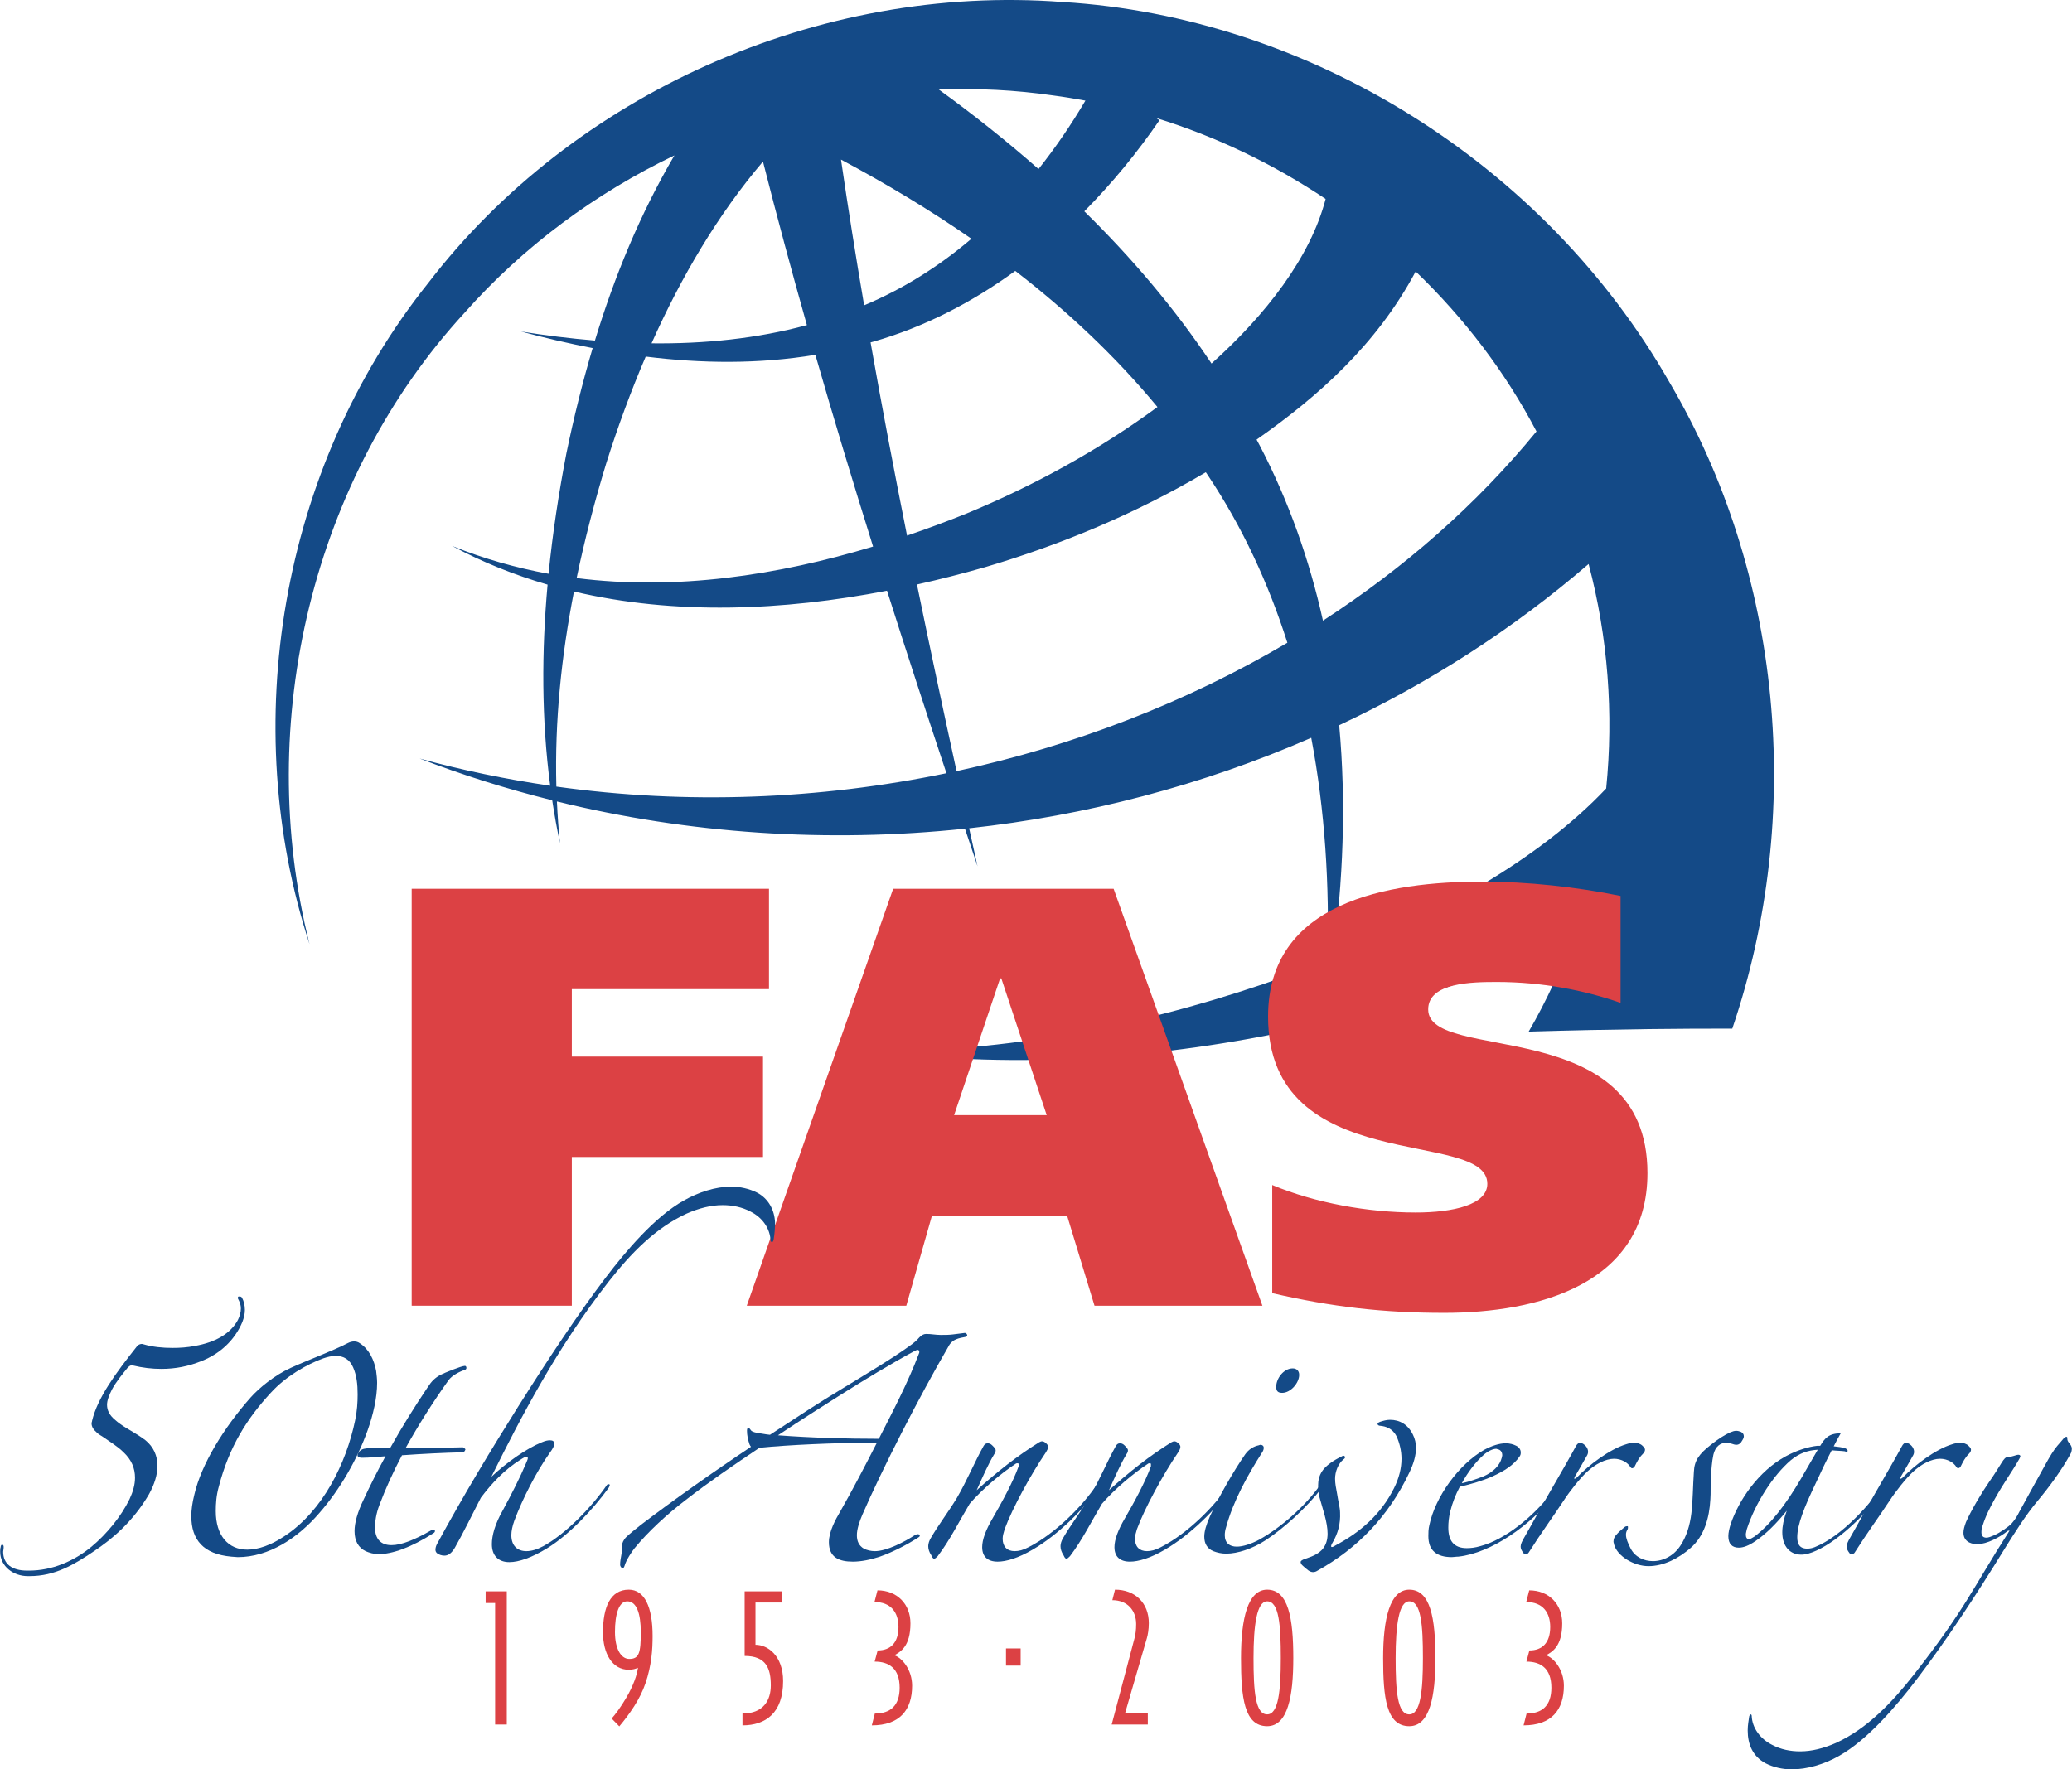 <?xml version="1.0" encoding="utf-8"?>
<!-- Generator: Adobe Illustrator 13.0.2, SVG Export Plug-In . SVG Version: 6.00 Build 14948)  -->
<!DOCTYPE svg PUBLIC "-//W3C//DTD SVG 1.1//EN" "http://www.w3.org/Graphics/SVG/1.1/DTD/svg11.dtd">
<svg version="1.1" id="Layer_1" xmlns="http://www.w3.org/2000/svg" xmlns:xlink="http://www.w3.org/1999/xlink" x="0px" y="0px"
	 width="720px" height="615px" viewBox="0 0 719.998 615.098" enable-background="new 0 0 719.998 615.098"
	 xml:space="preserve">
<g>
	<g>
		<g>
			<path fill="#144A87" d="M463.135,333.022c3.609-26.498,4.715-53.812,2.238-80.91c30.855-14.475,60.082-33.129,86.688-56.043
				c6.746,25.514,8.711,52.094,6.102,78.037C534.58,299.079,499.037,318.358,463.135,333.022 M332.393,268.079
				c-4.715-21.58-9.328-43.223-13.766-64.885c7.969-1.771,15.844-3.787,23.586-6c26.57-7.838,52.441-18.639,76.809-33.021
				c0.199,0.309,0.414,0.604,0.625,0.918c12.027,17.984,21.129,37.656,27.715,58.352
				C412.361,244.143,373.268,259.237,332.393,268.079z M193.303,273.448c-0.607-22.826,1.77-45.539,6.121-67.811
				c35.055,8.264,72.652,6.695,108.797-0.283c6.738,21.201,13.641,42.326,20.656,63.447
				C284.693,277.952,238.549,279.78,193.303,273.448z M210.617,161.133c3.971-12.578,8.537-25.047,13.744-37.176
				c19.445,2.428,39.273,2.648,58.957-0.605c6.43,22.352,13.141,44.545,20.059,66.645c-33.215,10.047-68.516,15.342-103.029,10.963
				C203.152,187.485,206.652,174.182,210.617,161.133z M366.053,33.198c3.73,0.486,7.43,1.1,11.117,1.779
				c-4.887,8.283-10.312,16.266-16.289,23.783c-11.105-9.77-22.707-18.984-34.652-27.633
				C339.553,30.622,352.889,31.276,366.053,33.198z M491.955,94.37c16.91,16.264,31.211,35.037,41.984,55.609
				c-20.836,25.457-46.02,47.512-74.211,65.785c-4.656-20.93-11.824-41.439-22.043-61.031c-0.328-0.646-0.695-1.27-1.023-1.908
				C457.783,138.01,478.279,120.008,491.955,94.37z M376.795,73.463c9.695-9.785,18.453-20.49,26.125-31.682l-1.297-0.801
				c21.031,6.479,40.934,16.07,59.031,28.188c-5.242,20.234-20.848,40.383-39.656,57.209
				C408.217,107.211,393.268,89.596,376.795,73.463z M303.4,118.79c17.836-5.094,34.398-13.688,49.395-24.615
				c18.148,14.004,34.852,29.684,49.418,47.322c-20.238,14.867-42.832,27.311-66.547,37.104c-6.699,2.688-13.535,5.234-20.484,7.6
				c-4.477-22.389-8.734-44.783-12.68-67.166C302.803,118.95,303.104,118.883,303.4,118.79z M292.225,55.481
				c15.605,8.33,30.836,17.449,45.336,27.52c-11.109,9.451-23.523,17.359-37.289,23.139
				C297.381,89.229,294.689,72.34,292.225,55.481z M280.377,113.02c-17.324,4.697-35.566,6.543-53.996,6.332
				c10.312-23.104,23.066-44.768,38.73-63.186C269.955,75.27,275.061,94.206,280.377,113.02z M580.15,132.883
				C536.545,56.493,454.467,5.856,369.311,0.708c-85.047-6.492-170.254,32.148-220.51,97.631
				c-51.725,64.738-66.082,154.035-41.283,229.871c-19.521-77.523,1.391-162.395,53.805-219.395
				c20.539-23.207,45.604-41.664,73.008-54.785c-12.016,20.523-20.883,42.215-27.625,64.359c-8.611-0.717-17.205-1.781-25.703-3.148
				c8.166,2.199,16.492,4.148,24.914,5.768c-3.592,12.117-6.588,24.35-9.125,36.59c-2.664,13.836-4.799,27.832-6.197,41.873
				c-11.32-2.061-22.525-5.227-33.508-9.676c10.639,5.711,21.746,10.131,33.166,13.445c-2.109,23.385-2.117,46.857,0.908,69.904
				c-15.273-2.225-30.441-5.33-45.381-9.455c14.969,5.793,30.385,10.605,46.084,14.527c0.762,4.998,1.641,9.979,2.701,14.924
				c-0.51-4.838-0.848-9.68-1.072-14.518c45.744,11.229,94.014,14.494,141.818,9.463c1.453,4.357,2.914,8.713,4.371,13.068
				c-0.977-4.396-1.949-8.799-2.922-13.205c40.637-4.42,80.879-14.869,118.898-31.457c4.77,25.176,6.422,51.285,5.59,77.289
				c-4.695,1.896-9.387,3.73-14.066,5.471c-44.969,16.105-92.84,26.076-141.672,26.289c48.469,6.117,98.402,2.508,146.969-8.07
				c32.047-7.984,64.094-16.834,94.473-32.947c-4.195,11.867-9.441,23.307-15.723,34.113c30.723-0.912,55.043-1.074,70.758-1.033
				C627.275,283.137,619.182,199.106,580.15,132.883z"/>
		</g>
	</g>
</g>
<g>
	<g>
		<g>
			<polyline fill-rule="evenodd" clip-rule="evenodd" fill="#DC4144" points="143.021,453.915 198.676,453.915 198.676,402.208 
				265.123,402.208 265.123,367.321 198.676,367.321 198.676,343.858 267.201,343.858 267.201,308.975 143.021,308.975 
				143.021,453.915 			"/>
			<path fill-rule="evenodd" clip-rule="evenodd" fill="#DC4144" d="M347.529,340.12h0.414l15.777,47.553h-32.184L347.529,340.12
				 M259.482,453.915h55.441l8.934-31.354h46.934l9.543,31.354h58.352l-51.707-144.939h-76.625L259.482,453.915z"/>
			<path fill-rule="evenodd" clip-rule="evenodd" fill="#DC4144" d="M563.166,311.459c-15.156-3.109-32.402-4.977-47.969-4.977
				c-33.016,0-74.543,7.059-74.543,46.926c0,56.277,76.203,38.627,76.203,58.141c0,7.275-11.836,9.971-24.922,9.971
				c-16.605,0-34.883-3.318-49.836-9.557v37.592c20.77,4.777,38.422,6.848,59.809,6.848c32.184,0,70.602-9.758,70.602-48.584
				c0-55.863-76.207-38.006-76.207-56.9c0-9.344,15.164-9.549,23.879-9.549c15.781,0,30.523,2.906,42.984,7.262V311.459"/>
			<path fill-rule="evenodd" clip-rule="evenodd" fill="#144A87" d="M85.055,455.401c0-1.562-0.352-3.125-1.043-4.34
				c-0.35-0.35-0.521-0.35-0.871-0.35c-0.342,0-0.518,0-0.518,0.35c0,0.174,0,0.52,0.176,0.697c0.518,1.039,0.863,1.906,0.863,3.121
				c0,1.213-0.346,2.604-1.039,3.99c-2.605,4.863-7.986,7.812-14.928,9.029c-2.604,0.52-5.211,0.693-7.814,0.693
				c-3.467,0-6.941-0.348-9.895-1.215c-0.172,0-0.518-0.174-0.689-0.174c-1.047,0-1.736,0.695-1.914,1.041
				c-7.289,9.199-13.539,17.707-15.443,25.691c0,0.348-0.178,0.523-0.178,0.869c0,1.213,0.695,2.254,1.91,3.299
				c0.693,0.689,1.562,1.041,2.258,1.559c2.432,1.736,4.863,3.127,6.943,5.209c2.777,2.604,3.99,5.553,3.99,8.854
				c0,2.428-0.695,4.857-1.908,7.461c-2.951,6.078-7.986,12.152-13.193,16.49c-6.074,5.035-13.711,8.332-21.695,8.332H9.371
				c-5.209,0-8.332-2.254-8.332-6.592c0-0.352,0.174-0.869,0.174-1.393v-0.348c0-0.52-0.35-0.691-0.523-0.691
				c-0.344,0-0.518,0.521-0.518,0.867C0,538.37,0,538.891,0,539.417c0,5.203,4.686,8.502,9.543,8.502h0.695
				c8.854,0,15.449-3.992,22.391-8.678c6.25-4.166,13.539-10.242,19.1-19.791c1.902-3.467,2.947-6.768,2.947-9.893
				c0-3.469-1.391-6.596-4.166-8.854c-1.564-1.213-3.295-2.254-5.031-3.295c-1.74-1.045-3.646-2.086-5.559-3.822
				c-1.908-1.564-2.777-3.299-2.777-5.207c0-1.561,0.697-3.295,1.736-5.381c1.391-2.604,3.818-5.555,5.381-7.463
				c0.523-0.523,0.869-0.869,1.391-0.869c0.172,0,0.172,0,0.346,0c3.646,0.869,6.771,1.219,10.066,1.219
				c4.857,0,9.375-0.873,14.061-2.783c6.078-2.424,11.285-6.941,14.061-13.537C84.703,458.174,85.055,456.79,85.055,455.401"/>
			<path fill-rule="evenodd" clip-rule="evenodd" fill="#144A87" d="M124.236,484.735c0,2.781-0.174,5.73-0.867,9.027
				c-3.129,15.1-11.281,31.42-24.303,40.1c-4.859,3.295-9.375,4.857-13.193,4.857c-6.594,0-10.934-4.857-10.934-13.365
				c0-2.604,0.172-5.381,1.039-8.508c3.646-14.057,9.895-23.777,18.053-32.631c5.207-5.73,12.498-9.895,18.229-11.977
				c1.562-0.521,2.949-0.871,4.334-0.871c2.783,0,4.865,1.217,6.078,3.996C123.891,478.139,124.236,481.266,124.236,484.735
				 M131.008,480.745c0-1.393-0.176-2.777-0.348-4.168c-0.695-3.818-2.432-7.463-5.557-9.545c-0.695-0.521-1.389-0.695-2.082-0.695
				c-0.695,0-1.391,0.174-2.082,0.52c-5.73,2.949-13.889,5.902-19.965,8.68c-5.727,2.604-11.107,7.117-13.889,10.242
				c-9.371,10.586-17.182,23.262-19.609,33.85c-0.697,2.771-1.043,5.203-1.043,7.461c0,8.16,4.164,13.195,13.885,14.062
				c0.695,0,1.564,0.172,2.26,0.172c10.758,0,20.828-6.596,28.291-15.273c7.467-8.508,13.367-19.096,16.838-28.816
				C129.619,491.854,131.008,485.952,131.008,480.745z"/>
			<path fill-rule="evenodd" clip-rule="evenodd" fill="#144A87" d="M162.041,475.536c0-0.346-0.172-0.695-0.518-0.695
				c-1.213,0-7.117,2.43-8.508,3.127c-1.908,1.039-3.127,2.258-4.34,4.162c-4.34,6.426-9.025,13.889-13.189,21.35
				c-2.779,0-5.207,0-7.121,0c-1.559,0-2.6,0.18-3.467,1.043c-0.523,0.521-0.697,1.043-0.697,1.389c0,0.523,0.52,0.869,1.564,0.869
				c2.777,0,5.377-0.346,8.156-0.523c-2.779,5.037-5.379,10.244-7.639,15.107c-2.082,4.336-3.121,7.98-3.121,10.936
				c0,3.471,1.389,5.725,3.816,6.941c1.219,0.521,2.779,1.043,4.514,1.043c4.686,0,11.283-2.26,19.092-7.295
				c0.348-0.172,0.523-0.518,0.523-0.689c0-0.352-0.176-0.523-0.523-0.523c-0.168,0-0.518,0-0.695,0.172
				c-5.725,3.301-10.41,5.209-13.885,5.209c-3.643,0-5.725-2.082-5.725-6.076c0-2.082,0.346-4.859,1.564-7.984
				c2.078-5.555,4.857-11.631,7.807-17.186c7.121-0.518,14.58-0.867,21.178-1.039c0.523,0,0.867-0.867,0.867-1.041
				c0-0.172-0.867-0.695-0.867-0.695s-13.365,0.344-19.961,0.344c4.514-8.156,9.717-16.314,14.926-23.604
				c1.213-1.736,3.994-3.127,5.73-3.645C161.869,476.053,162.041,475.885,162.041,475.536"/>
			<path fill-rule="evenodd" clip-rule="evenodd" fill="#144A87" d="M269.307,425.02c-0.176-4.336-2.258-8.328-6.25-10.41
				c-2.773-1.393-5.902-2.086-9.023-2.086c-5.383,0-11.285,1.908-16.492,4.861c-9.895,5.553-19.961,17.355-27.078,26.732
				c-9.895,13.018-19.961,28.291-30.377,44.783c-9.375,14.93-18.746,30.377-28.295,47.912c-0.346,0.693-0.518,1.389-0.518,1.906
				c0,0.521,0.172,0.869,0.518,1.215c0.695,0.521,1.562,0.867,2.604,0.867c1.213,0,2.428-0.691,3.645-2.777
				c2.777-4.857,6.076-11.629,9.025-17.355c3.646-4.861,8.158-9.721,13.717-13.193c1.039-0.695,1.736-1.041,2.082-1.041
				c0.344,0,0.521,0.174,0.521,0.52c0,0.35-0.35,1.043-0.699,1.908c-1.904,4.518-4.857,10.416-7.98,16.146
				c-2.777,4.857-3.818,8.854-3.818,11.805c0,3.988,2.256,6.246,6.072,6.246c3.299,0,7.812-1.561,13.193-4.857
				c7.639-4.689,15.971-13.543,21.35-21.006c0.176-0.35,0.352-0.695,0.352-0.867c0-0.346-0.176-0.346-0.352-0.346
				c-0.172,0-0.52,0-0.693,0.346c-5.383,7.807-14.406,17.01-22.047,21.178c-2.256,1.213-4.162,1.734-5.898,1.734
				c-3.123,0-5.209-1.91-5.209-5.557c0-1.385,0.346-3.121,1.041-5.031c2.775-7.467,7.635-17.01,12.324-23.609
				c1.045-1.385,1.564-2.432,1.564-3.125c0-0.865-0.52-1.215-1.564-1.215c-0.695,0-1.559,0.172-2.777,0.695
				c-5.207,2.08-12.15,6.945-17.531,11.98c10.07-20.311,22.74-44.787,40.791-67.871c7.641-9.721,16.145-18.574,27.078-23.609
				c4.34-1.91,8.508-2.949,12.504-2.949c3.465,0,6.766,0.695,9.715,2.254c4.168,2.086,6.773,5.902,6.945,10.07
				c0,0.346,0.344,0.518,0.523,0.518c0.172,0,0.344-0.172,0.516-0.693C269.131,429.016,269.307,427.106,269.307,425.02"/>
			<path fill-rule="evenodd" clip-rule="evenodd" fill="#144A87" d="M319.443,469.981c0,0.172,0,0.346-0.176,0.697
				c-3.816,10.066-9.027,19.959-13.891,29.508c-11.629,0-23.434-0.35-35.059-1.217c7.809-5.207,15.445-10.068,22.043-14.234
				c7.984-5.033,17.707-10.936,25.516-15.1c0.348-0.176,0.695-0.35,1.039-0.35C319.268,469.286,319.443,469.635,319.443,469.981
				 M336.104,464.25c0-0.344-0.348-0.865-0.867-0.865c-1.391,0.174-2.777,0.348-4.168,0.521c-1.387,0.172-2.777,0.172-4.164,0.172
				c-1.734,0-3.297-0.346-5.035-0.346c-0.867,0-1.562,0.346-2.426,1.213c-0.871,1.047-1.914,1.91-3.129,2.777
				c-6.422,4.686-16.141,10.416-23.781,15.102c-7.289,4.34-15.969,10.07-24.996,15.969c-1.734-0.172-3.297-0.521-4.512-0.689
				c-1.043-0.178-1.906-0.523-2.086-0.871c-0.348-0.521-0.691-0.869-0.863-0.869c-0.352,0-0.523,0.348-0.523,1.045
				c0,1.561,0.352,3.121,0.867,4.686c0.172,0.35,0.348,0.695,0.52,0.867c-13.539,9.027-27.25,18.748-38.184,27.078
				c-1.734,1.391-3.996,3.127-5.383,4.518c-0.695,0.863-1.211,1.73-1.211,2.6c0.168,2.432-0.699,4.514-0.699,6.77
				c0,0.693,0.523,1.215,0.867,1.215c0.348,0,0.523-0.346,0.699-0.867c0.516-1.908,2.602-5.033,3.465-6.072
				c4.688-5.73,11.285-11.807,17.883-16.838c7.809-6.078,16.664-12.152,25.516-18.057c10.242-1.039,26.734-1.734,37.496-1.734
				c1.211,0,2.254,0,3.297,0c-4.168,8.16-8.504,16.492-12.668,23.781c-1.738,2.949-3.996,7.117-3.996,10.762
				c0,5.383,3.645,6.771,8.328,6.771c2.957,0,6.25-0.695,9.379-1.736c4.512-1.562,9.723-4.338,13.016-6.424
				c0.523-0.348,0.871-0.521,0.871-0.865c0-0.35-0.348-0.523-0.699-0.523c-0.344,0-0.691,0.174-1.039,0.346
				c-3.469,2.258-9.719,5.557-13.887,5.557c-1.391,0-2.773-0.35-3.816-0.871c-1.738-1.039-2.43-2.6-2.43-4.686
				c0-2.082,0.867-4.686,1.906-7.117c6.77-15.619,19.617-40.789,30.031-58.668c0.52-1.043,1.559-1.906,2.43-2.258
				c1.215-0.523,2.43-0.695,3.297-0.867C335.932,464.6,336.104,464.6,336.104,464.25z"/>
			<path fill-rule="evenodd" clip-rule="evenodd" fill="#144A87" d="M382.436,516.153c0-0.346-0.18-0.521-0.523-0.521
				c-0.176,0-0.523,0-0.695,0.352c-5.031,7.635-14.582,17.184-23.781,21.869c-1.91,1.039-3.469,1.389-4.859,1.389
				c-2.602,0-4.168-1.564-4.168-4.338c0-1.041,0.348-2.086,0.695-3.301c2.605-7.117,9.027-18.92,14.234-26.559
				c0.52-0.867,0.863-1.385,0.863-2.082c0-0.35-0.168-0.693-0.516-1.043c-0.523-0.52-1.039-0.865-1.566-0.865
				c-0.344,0-0.688,0.172-1.039,0.346c-7.809,4.857-14.754,10.416-21.699,16.666c2.082-4.686,4.164-9.375,6.078-12.5
				c0.348-0.521,0.52-0.867,0.52-1.389c0-0.518-0.52-1.041-1.215-1.732c-0.516-0.525-1.039-0.695-1.562-0.695
				c-0.695,0-1.039,0.346-1.387,0.863c-3.125,5.555-5.902,12.326-9.375,18.23c-2.949,4.857-6.422,9.375-9.023,13.885
				c-0.523,0.871-0.871,1.906-0.871,2.779c0,1.041,0.348,2.082,1.043,3.123c0.344,0.693,0.52,1.217,1.039,1.217
				c0.344,0,0.695-0.348,1.219-0.873c4.34-5.725,7.461-12.146,11.105-18.223c4.34-5.037,10.941-10.59,15.977-13.889
				c0.168-0.172,0.512-0.172,0.688-0.172c0.352,0,0.352,0.172,0.352,0.521c0,0.172,0,0.346,0,0.521
				c-1.914,5.377-5.902,12.666-9.027,18.053c-2.434,4.162-3.648,7.463-3.648,10.066c0,3.299,1.91,5.035,5.383,5.035
				c2.949,0,7.117-1.217,12.152-4.168c9.195-5.381,17.703-14.061,23.258-21.695C382.256,516.678,382.436,516.329,382.436,516.153"/>
			<path fill-rule="evenodd" clip-rule="evenodd" fill="#144A87" d="M428.408,516.153c0-0.346-0.176-0.521-0.523-0.521
				c-0.176,0-0.516,0-0.691,0.352c-5.031,7.635-14.582,17.184-23.785,21.869c-1.906,1.039-3.469,1.389-4.855,1.389
				c-2.605,0-4.168-1.564-4.168-4.338c0-1.041,0.348-2.086,0.695-3.301c2.602-7.117,9.023-18.92,14.23-26.559
				c0.523-0.867,0.867-1.385,0.867-2.082c0-0.35-0.172-0.693-0.52-1.043c-0.523-0.52-1.039-0.865-1.562-0.865
				c-0.34,0-0.695,0.172-1.043,0.346c-7.812,4.857-14.754,10.416-21.691,16.666c2.078-4.686,4.16-9.375,6.07-12.5
				c0.348-0.521,0.52-0.867,0.52-1.389c0-0.518-0.52-1.041-1.215-1.732c-0.516-0.525-1.039-0.695-1.555-0.695
				c-0.703,0-1.051,0.346-1.395,0.863c-3.125,5.555-5.902,12.326-9.375,18.23c-2.949,4.857-6.418,9.375-9.023,13.885
				c-0.523,0.871-0.871,1.906-0.871,2.779c0,1.041,0.348,2.082,1.039,3.123c0.355,0.693,0.527,1.217,1.047,1.217
				c0.348,0,0.691-0.348,1.215-0.873c4.34-5.725,7.469-12.146,11.109-18.223c4.336-5.037,10.938-10.59,15.973-13.889
				c0.172-0.172,0.52-0.172,0.691-0.172c0.348,0,0.348,0.172,0.348,0.521c0,0.172,0,0.346,0,0.521
				c-1.914,5.377-5.902,12.666-9.027,18.053c-2.434,4.162-3.648,7.463-3.648,10.066c0,3.299,1.918,5.035,5.387,5.035
				c2.945,0,7.113-1.217,12.148-4.168c9.199-5.381,17.707-14.061,23.262-21.695C428.232,516.678,428.408,516.329,428.408,516.153"/>
			<path fill-rule="evenodd" clip-rule="evenodd" fill="#144A87" d="M459.623,516.5c0-0.348-0.172-0.518-0.348-0.518
				s-0.344,0.17-0.691,0.518c-5.383,7.467-13.539,14.58-21.004,18.748c-2.953,1.564-5.734,2.428-7.812,2.428
				c-2.426,0-4.164-1.215-4.164-3.992c0-0.867,0.172-1.908,0.516-2.949c2.434-8.854,7.293-17.705,12.5-25.863
				c0.352-0.521,0.527-1.041,0.527-1.564c0-0.695-0.527-1.039-1.219-1.039c-0.172,0-0.348,0.176-0.52,0.176
				c-1.738,0.346-3.473,1.387-4.688,3.121c-3.996,5.729-9.203,14.752-12.324,21.699c-1.215,2.775-1.914,5.035-1.914,6.941
				c0,2.428,1.043,4.164,3.129,5.035c1.391,0.521,2.773,0.869,4.508,0.869c3.996,0,9.203-1.74,13.719-4.689
				c6.07-3.99,13.887-10.936,19.438-18.053C459.451,517.024,459.623,516.678,459.623,516.5 M451.467,477.967
				c0-1.391-0.871-2.258-2.258-2.258c-3.121,0-5.727,3.471-5.727,6.42c0,1.391,0.523,2.086,2.078,2.086
				C448.518,484.215,451.467,480.745,451.467,477.967z"/>
			<path fill-rule="evenodd" clip-rule="evenodd" fill="#144A87" d="M492.064,503.307c0-1.559-0.348-3.121-1.043-4.514
				c-1.734-3.643-4.684-5.207-7.98-5.207c-1.219,0-2.43,0.35-3.473,0.697c-0.523,0.176-0.871,0.521-0.871,0.693
				c0,0.346,0.348,0.695,1.039,0.695c1.738,0.172,4.168,0.867,5.562,3.646c1.039,2.254,1.73,5.031,1.73,7.811
				c0,3.295-0.863,6.768-2.605,10.238c-4.516,9.027-11.625,15.277-20.48,19.963c-0.176,0.176-1.387,0.871-1.387,0.176
				c0-0.176,0.172-0.693,0.52-1.219c1.906-3.299,2.777-6.594,2.602-10.41c0-1.742-0.695-4.168-1.039-6.6
				c-0.348-1.91-0.695-3.471-0.695-5.207c0-2.428,1.039-5.209,2.953-6.768c0.348-0.174,0.516-0.523,0.516-0.695
				c0-0.174-0.168-0.52-0.516-0.52c-0.176,0-0.348,0-0.523,0.168c-2.945,1.391-5.73,3.301-6.941,5.209
				c-1.039,1.564-1.391,3.299-1.391,5.035c0,1.393,0.176,2.605,0.523,4.168c1.039,3.816,2.777,8.502,2.777,12.498
				c0,8.85-9.371,7.984-9.371,9.893c0,0.174,0.172,0.695,0.516,1.043c0.695,0.693,1.559,1.389,2.258,1.906
				c0.52,0.348,1.043,0.525,1.562,0.525c0.523,0,1.043-0.178,1.562-0.525c13.711-7.639,24.648-18.744,31.941-34.193
				C491.197,508.862,492.064,506.088,492.064,503.307"/>
			<path fill-rule="evenodd" clip-rule="evenodd" fill="#144A87" d="M522.045,505.911c0,0.346-0.172,0.523-0.172,0.869
				c-0.691,2.777-3.125,5.035-6.25,6.424c-2.258,0.867-5.027,1.906-7.637,2.428c2.086-3.816,4.863-7.465,7.637-9.893
				c1.387-1.217,3.125-2.08,4.344-2.08c0.176,0,0.348,0.172,0.52,0.172C521.525,504.004,522.045,504.872,522.045,505.911
				 M540.619,518.932c0-0.35-0.172-0.521-0.516-0.521c-0.176,0-0.695,0.172-0.875,0.521c-6.25,8.156-16.145,16.316-24.824,18.574
				c-1.73,0.518-3.293,0.695-4.684,0.695c-4.508,0-6.422-2.604-6.422-7.121c0-1.736,0.172-3.645,0.695-5.727
				c0.695-2.775,1.738-5.559,3.301-8.508c3.816-0.863,7.984-2.082,11.453-3.643c3.82-1.738,7.293-3.82,9.371-6.947
				c0.352-0.518,0.352-0.863,0.352-1.385c0-0.867-0.523-1.736-1.562-2.26c-1.039-0.518-2.258-0.863-3.645-0.863
				c-2.258,0-4.863,0.863-7.465,2.256c-8.855,5.035-17.012,16.312-19.094,26.213c-0.344,1.385-0.344,2.771-0.344,3.812
				c0,5.035,2.945,7.293,8.148,7.293c0.703,0,1.395-0.172,2.266-0.172c11.453-1.217,25.164-10.934,33.496-21.523
				C540.447,519.45,540.619,519.106,540.619,518.932z"/>
			<path fill-rule="evenodd" clip-rule="evenodd" fill="#144A87" d="M571.658,504.004c0-0.525-0.348-0.869-0.871-1.393
				c-0.691-0.693-1.73-1.039-2.949-1.039c-0.871,0-1.738,0.176-2.777,0.521c-5.727,1.736-13.02,7.289-17.012,11.457
				c-0.344,0.346-0.695,0.52-0.871,0.52c-0.34,0,0.176-0.691,0.176-0.867c0.695-1.215,2.777-4.688,3.996-6.947
				c0.344-0.518,0.52-1.039,0.52-1.559c0-1.219-0.871-2.254-1.738-2.779c-0.344-0.17-0.688-0.346-1.039-0.346
				c-0.52,0-1.043,0.346-1.566,1.389c-0.688,1.389-6.938,12.324-9.371,16.488c-2.43,4.168-6.074,10.936-8.5,15.107
				c-0.703,1.213-1.219,2.256-1.219,3.119c0,0.693,0.344,1.389,0.867,2.086c0.172,0.348,0.52,0.521,0.871,0.521
				c0.344,0,0.867-0.174,1.039-0.521c4.168-6.596,8.504-12.498,12.148-18.053c2.262-3.473,5.73-7.812,8.16-10.066
				c2.777-2.604,6.426-4.514,9.371-4.514c2.605,0,4.859,1.387,5.73,2.949c0.176,0.174,0.344,0.346,0.52,0.346
				c0.172,0,0.695-0.172,0.875-0.521c0.863-1.736,1.555-3.123,2.77-4.338C571.311,505.043,571.658,504.522,571.658,504.004"/>
			<path fill-rule="evenodd" clip-rule="evenodd" fill="#144A87" d="M606.006,499.319c0-0.697-0.344-1.215-1.047-1.564
				c-0.512-0.174-1.039-0.346-1.559-0.346c-0.691,0-1.215,0.172-2.082,0.518c-1.906,0.867-4.168,2.26-6.77,4.342
				c-3.992,3.125-5.73,5.379-5.902,9.375c-0.344,5.035-0.344,10.066-0.867,14.406c-0.52,4.336-1.738,8.156-3.816,11.281
				c-2.258,3.471-5.902,5.381-9.551,5.381c-3.125,0-6.246-1.389-7.812-4.51c-0.863-1.74-1.559-3.299-1.559-4.689
				c0-0.695,0.172-1.213,0.52-1.736c0.176-0.346,0.176-0.695,0.176-0.867c0-0.174,0-0.346-0.176-0.346c-0.172,0-0.691,0-1.043,0.346
				c-1.039,0.867-2.082,1.736-2.949,2.775c-0.52,0.521-0.867,1.391-0.867,2.258c0,0.346,0.172,0.52,0.172,0.871
				c1.039,4.16,6.941,7.639,11.977,7.639c5.387,0,10.594-2.781,14.582-6.25c4.859-4.172,6.594-10.588,6.945-17.016
				c0.172-2.254,0-4.857,0.172-7.635c0.172-2.604,0.348-5.385,0.867-7.812c0.691-2.949,2.434-4.166,4.512-4.166
				c0.695,0,1.219,0.176,1.914,0.346c0.516,0.176,1.039,0.35,1.559,0.35c0.871,0,1.559-0.52,2.082-1.564
				C605.826,500.186,606.006,499.663,606.006,499.319"/>
			<path fill-rule="evenodd" clip-rule="evenodd" fill="#144A87" d="M631.689,504.004c-1.91,3.299-3.82,6.592-5.73,9.893
				c-5.379,9.199-10.762,16.143-16.316,20.309c-0.871,0.521-1.387,0.869-1.91,0.869c-0.691,0-1.039-0.695-1.039-1.562
				c0-0.523,0.176-1.041,0.348-1.91c2.945-9.023,9.023-18.572,15.273-23.955c3.129-2.604,6.246-3.471,9.199-3.643H631.689
				 M656.334,515.286c0-0.348-0.172-0.521-0.52-0.521c-0.172,0-0.52,0.174-0.863,0.695c-4.688,7.119-14.758,18.57-24.301,22.393
				c-0.871,0.35-1.742,0.518-2.605,0.518c-2.777,0-3.477-1.736-3.477-3.99c0-4.34,2.434-10.412,6.422-18.748
				c1.914-4.166,3.824-8.156,5.559-11.455c1.559,0.174,3.297,0.174,4.512,0.346c0.172,0,0.352,0.176,0.523,0.176
				c0.34,0,0.52-0.176,0.52-0.348c0-0.174-0.348-0.691-0.871-0.871c-1.039-0.344-2.43-0.518-3.992-0.689
				c0.867-1.736,1.742-3.299,2.434-4.518c-4.164,0-5.559,1.74-7.121,4.34c-0.344,0-0.691,0-1.039,0
				c-3.129,0.35-7.113,1.564-10.934,3.645c-9.547,5.209-16.316,15.279-19.098,23.438c-0.52,1.562-0.867,3.123-0.867,4.336
				c0,2.783,1.391,3.994,3.648,3.994c1.562,0,3.469-0.693,5.723-2.254c3.648-2.432,7.293-6.076,10.938-10.588
				c-1.043,2.777-1.559,5.381-1.559,7.463c0,4.861,2.605,7.811,6.594,7.811c1.562,0,3.297-0.521,5.211-1.391
				c8.504-3.816,18.918-14.234,24.82-22.912C656.162,515.807,656.334,515.459,656.334,515.286z"/>
			<path fill-rule="evenodd" clip-rule="evenodd" fill="#144A87" d="M684.955,504.004c0-0.525-0.344-0.869-0.867-1.393
				c-0.691-0.693-1.734-1.039-2.953-1.039c-0.863,0-1.73,0.176-2.77,0.521c-5.734,1.736-13.023,7.289-17.02,11.457
				c-0.34,0.346-0.688,0.52-0.863,0.52c-0.348,0,0.176-0.691,0.176-0.867c0.688-1.215,2.777-4.688,3.992-6.947
				c0.344-0.518,0.52-1.039,0.52-1.559c0-1.219-0.867-2.254-1.734-2.779c-0.352-0.17-0.699-0.346-1.043-0.346
				c-0.523,0-1.047,0.346-1.562,1.389c-0.695,1.389-6.945,12.324-9.375,16.488c-2.434,4.168-6.078,10.936-8.504,15.107
				c-0.691,1.213-1.219,2.256-1.219,3.119c0,0.693,0.348,1.389,0.871,2.086c0.168,0.348,0.52,0.521,0.867,0.521
				c0.352,0,0.863-0.174,1.043-0.521c4.164-6.596,8.5-12.498,12.148-18.053c2.258-3.473,5.73-7.812,8.16-10.066
				c2.773-2.604,6.418-4.514,9.375-4.514c2.602,0,4.859,1.387,5.723,2.949c0.18,0.174,0.352,0.346,0.523,0.346
				c0.176,0,0.691-0.172,0.867-0.521c0.871-1.736,1.566-3.123,2.777-4.338C684.611,505.043,684.955,504.522,684.955,504.004"/>
			<path fill-rule="evenodd" clip-rule="evenodd" fill="#144A87" d="M719.998,503.659c0-0.523-0.168-0.869-0.348-1.215
				c-0.172-0.176-0.172-0.35-0.344-0.525c-0.348-0.346-0.867-1.043-0.867-1.561c0-0.695,0-0.867-0.348-0.867
				c-0.176,0-0.691,0.172-1.043,0.695c-0.52,0.689-1.211,1.387-2.082,2.426c-1.215,1.393-2.773,3.996-3.816,5.904
				c-3.125,5.555-6.598,11.977-9.379,17.012c-0.695,1.389-1.387,2.604-2.602,3.992c-1.039,1.215-4.164,3.297-6.074,4.164
				c-1.215,0.521-2.082,0.873-2.781,0.873c-1.215,0-1.73-0.695-1.73-1.912c0-0.523,0-1.215,0.348-2.082
				c1.211-3.822,2.602-6.428,4.336-9.549c3.297-5.904,6.074-9.549,8.504-13.885c0.176-0.35,0.352-0.695,0.352-0.873
				c0-0.346-0.352-0.518-0.699-0.518c-0.867,0-1.906,0.695-3.293,0.695c-1.219,0-1.738,0.869-2.434,1.91
				c-1.211,1.908-2.43,3.992-4.512,6.941c-2.426,3.471-6.25,9.896-7.984,13.885c-0.516,1.393-0.871,2.605-0.871,3.646
				c0,2.604,1.91,3.996,4.863,3.996c3.297,0,7.812-2.434,10.418-4.514c0.172-0.178,0.344-0.178,0.52-0.178
				c0.172,0,0.172-0.174,0.172,0c0,0,0,0.178-0.172,0.35c-12.676,19.787-14.93,26.559-32.98,49.643
				c-7.641,9.725-16.145,18.75-27.078,23.781c-4.344,1.91-8.508,2.949-12.5,2.949c-3.469,0-6.773-0.689-9.723-2.254
				c-4.168-2.082-6.945-5.904-7.113-10.066c0-0.346-0.172-0.523-0.348-0.523s-0.348,0.178-0.523,0.697
				c-0.172,1.389-0.52,2.949-0.52,4.857c0,4.863,1.734,9.027,6.25,11.457c2.773,1.391,5.902,2.086,9.023,2.086
				c5.383,0,11.285-1.736,16.492-4.686c9.895-5.559,19.965-17.361,27.078-26.736c9.895-13.016,20.137-28.469,30.375-45.129
				c3.473-5.559,7.637-12.152,11.461-16.666c4.34-5.203,8.504-10.934,11.453-16.316C719.83,505.043,719.998,504.176,719.998,503.659
				"/>
			<polyline fill-rule="evenodd" clip-rule="evenodd" fill="#DC4144" points="176.074,553.219 168.725,553.219 168.725,557.27 
				172.023,557.27 172.023,599.516 176.074,599.516 176.074,553.219 			"/>
			<path fill-rule="evenodd" clip-rule="evenodd" fill="#DC4144" d="M222.643,567.397c0,7.117-0.52,9.318-3.996,9.318
				c-2.832,0-4.973-3.416-4.973-9.375c0-6.193,1.328-10.648,4.281-10.648C221.197,556.692,222.643,560.92,222.643,567.397
				 M218.479,580.477c1.387,0,2.484-0.346,3.18-0.695c-0.227,2.26-1.676,6.428-4.051,10.416c-1.965,3.359-3.879,5.904-5.094,7.234
				l2.664,2.725c3.645-4.346,7.23-9.492,9.082-14.934c2.145-6.248,2.492-11.807,2.492-16.492c0-10.127-2.836-16.09-8.273-16.09
				c-6.484,0-8.973,6.191-8.973,14.816C209.506,574.864,212.744,580.477,218.479,580.477z"/>
			<path fill-rule="evenodd" clip-rule="evenodd" fill="#DC4144" d="M258.74,575.676c7.469,0,9.094,4.34,9.094,10.242
				c0,5.207-2.605,9.781-9.844,9.781v4.107c8.102,0,14.121-4.34,14.121-15.396c0-8.795-5.324-12.613-9.605-12.613v-14.699h9.258
				v-3.879H258.74V575.676"/>
			<path fill-rule="evenodd" clip-rule="evenodd" fill="#DC4144" d="M302.939,599.807c9.668,0,14.004-5.326,14.004-13.771
				c0-5.619-3.527-9.727-6.195-10.594c2.207-1.215,5.617-3.121,5.617-11.111c0-6.654-4.629-11.457-11.457-11.457l-1.043,4.051
				c5.789,0,8.336,3.705,8.336,8.68c0,5.441-2.723,8.162-7.234,8.162l-1.043,3.877c4.863,0,8.684,2.256,8.684,9.084
				c0,6.252-3.242,8.973-8.625,8.973L302.939,599.807"/>
			<rect x="349.572" y="573.067" fill-rule="evenodd" clip-rule="evenodd" fill="#DC4144" width="5.09" height="5.965"/>
			<path fill-rule="evenodd" clip-rule="evenodd" fill="#DC4144" d="M398.518,569.538c0.34-1.096,0.691-3.121,0.691-5.262
				c0-7.006-4.746-11.635-11.754-11.635l-0.922,3.645c5.387,0,8.273,3.762,8.273,8.277c0,2.199-0.227,3.59-0.574,4.975l-7.93,29.979
				h12.555v-3.873h-7.922L398.518,569.538"/>
			<path fill-rule="evenodd" clip-rule="evenodd" fill="#DC4144" d="M445.084,576.426c0,11.574-0.867,19.562-4.746,19.562
				c-4.109,0-4.742-7.988-4.742-19.562s1.156-19.734,4.742-19.734C444.447,556.692,445.084,564.852,445.084,576.426
				 M440.338,600.096c7.176,0,9.086-10.416,9.086-23.67c0-13.949-1.738-23.785-9.086-23.785c-6.715,0-9.09,10.014-9.09,23.785
				C431.248,590.086,432.354,600.096,440.338,600.096z"/>
			<path fill-rule="evenodd" clip-rule="evenodd" fill="#DC4144" d="M494.471,576.426c0,11.574-0.867,19.562-4.742,19.562
				c-4.105,0-4.742-7.988-4.742-19.562s1.156-19.734,4.742-19.734C493.842,556.692,494.471,564.852,494.471,576.426
				 M489.729,600.096c7.176,0,9.086-10.416,9.086-23.67c0-13.949-1.738-23.785-9.086-23.785c-6.711,0-9.086,10.014-9.086,23.785
				C480.643,590.086,481.736,600.096,489.729,600.096z"/>
			<path fill-rule="evenodd" clip-rule="evenodd" fill="#DC4144" d="M529.455,599.807c9.66,0,14.008-5.326,14.008-13.771
				c0-5.619-3.535-9.727-6.195-10.594c2.199-1.215,5.617-3.121,5.617-11.111c0-6.654-4.633-11.457-11.469-11.457l-1.039,4.051
				c5.785,0,8.336,3.705,8.336,8.68c0,5.441-2.723,8.162-7.238,8.162l-1.039,3.877c4.863,0,8.68,2.256,8.68,9.084
				c0,6.252-3.234,8.973-8.617,8.973L529.455,599.807"/>
		</g>
	</g>
</g>
</svg>
